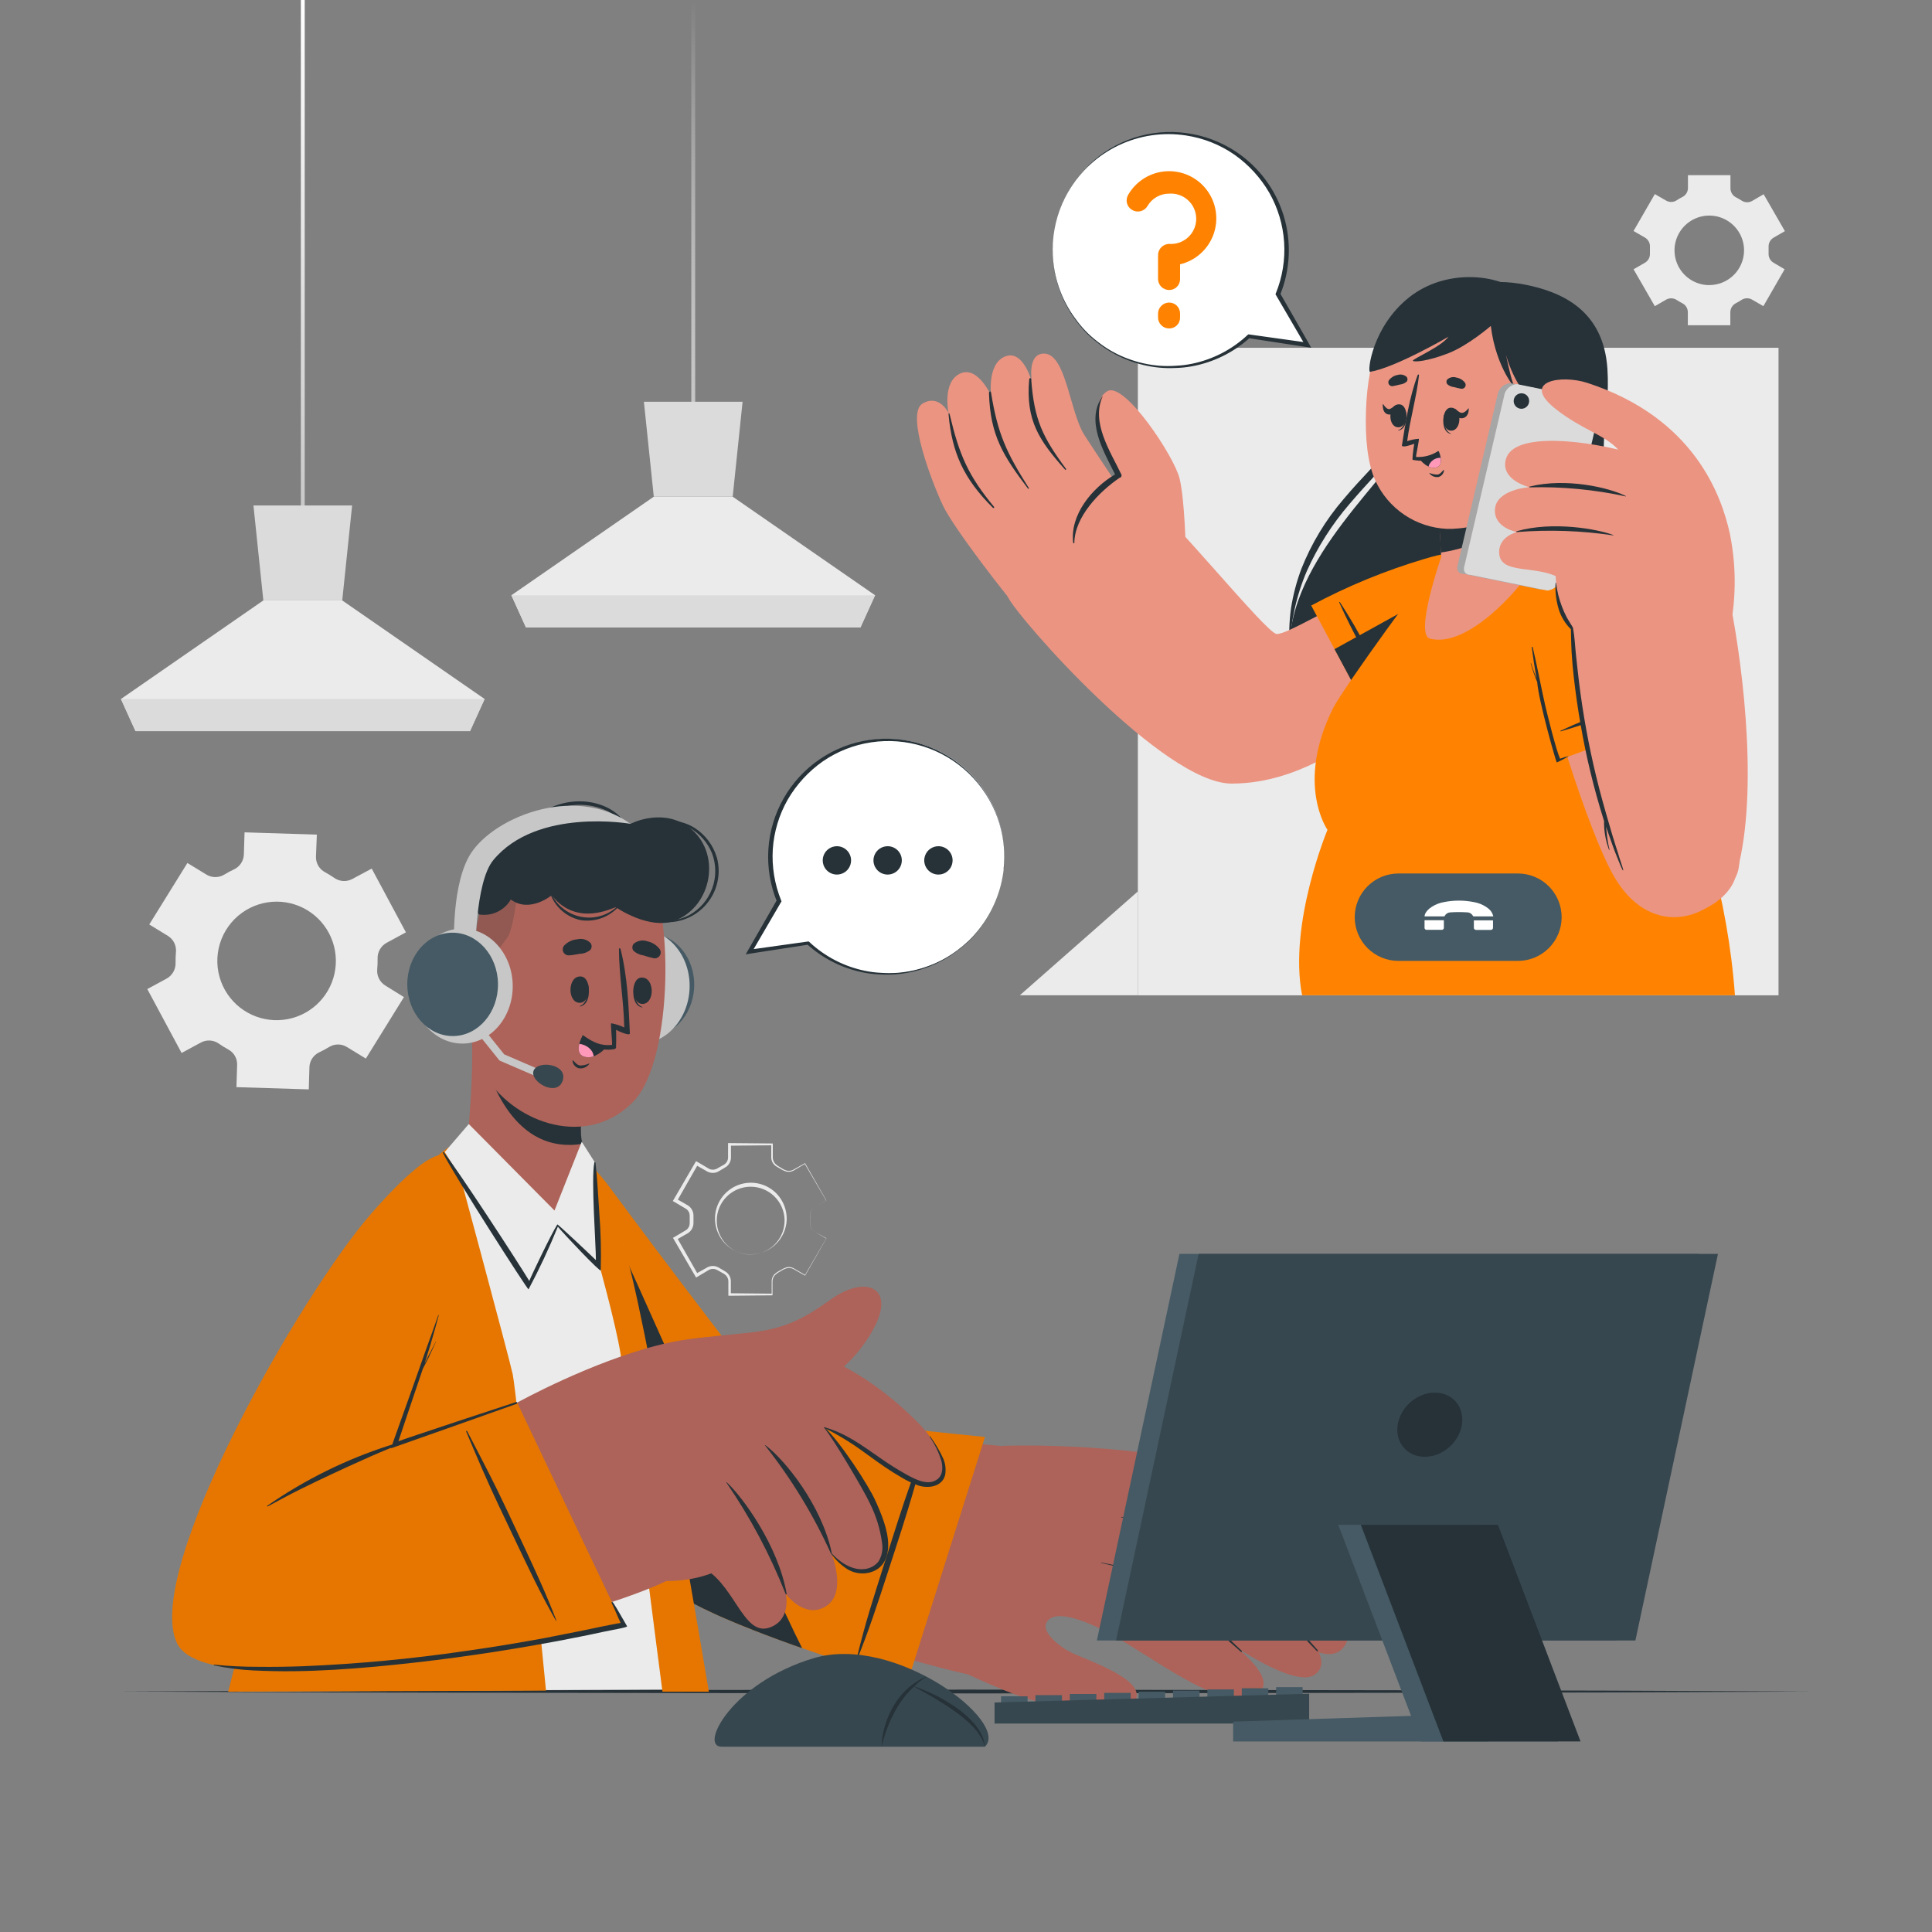 <svg width="569" height="569" viewBox="0 0 569 569" fill="none" xmlns="http://www.w3.org/2000/svg">
<rect x="0" y="0" width="569" height="569" fill="#808080" stroke="none"/>
<path d="M89.743 0H88.606V154.233H89.743V0Z" fill="url(#paint0_linear_269_436)"/>
<path d="M142.729 205.864L138.427 215.332H39.91L35.62 205.864L77.555 176.834H100.793L142.729 205.864Z" fill="#EBEBEB"/>
<path d="M103.706 148.862L100.793 176.834H77.555L74.642 148.862H103.706Z" fill="#DBDBDB"/>
<path d="M142.728 205.864L138.415 215.332H39.91L35.608 205.864H142.728Z" fill="#DBDBDB"/>
<path d="M204.738 0H203.6V123.689H204.738V0Z" fill="url(#paint1_linear_269_436)"/>
<path d="M257.723 175.309L253.421 184.788H154.905L150.614 175.309L192.55 146.279H215.788L257.723 175.309Z" fill="#EBEBEB"/>
<path d="M218.701 118.318L215.788 146.279H192.55L189.637 118.318H218.701Z" fill="#DBDBDB"/>
<path d="M257.723 175.32L253.41 184.788H154.905L150.604 175.32H257.723Z" fill="#DBDBDB"/>
<path d="M55.193 254.161L43.961 272.267L49.537 275.681C50.319 276.189 50.945 276.903 51.347 277.744C51.748 278.586 51.91 279.521 51.813 280.449C51.722 281.482 51.688 282.519 51.711 283.555C51.743 284.499 51.513 285.434 51.047 286.255C50.581 287.076 49.897 287.753 49.071 288.21L43.381 291.294L53.486 310.116L59.176 307.032C59.986 306.598 60.899 306.395 61.816 306.445C62.734 306.495 63.62 306.797 64.377 307.317C65.306 307.966 66.271 308.562 67.267 309.104C68.076 309.549 68.746 310.21 69.2 311.014C69.654 311.818 69.876 312.733 69.839 313.656L69.635 320.176L90.938 320.836L91.131 314.293C91.161 313.368 91.447 312.47 91.958 311.699C92.468 310.927 93.183 310.312 94.022 309.923C94.523 309.684 95.012 309.434 95.501 309.172C95.991 308.91 96.469 308.637 96.935 308.352C97.721 307.869 98.625 307.613 99.547 307.613C100.469 307.613 101.373 307.869 102.159 308.352L107.746 311.766L118.967 293.661L113.379 290.19C112.597 289.683 111.97 288.969 111.568 288.127C111.167 287.286 111.006 286.349 111.103 285.422C111.194 284.393 111.229 283.359 111.206 282.326C111.175 281.381 111.406 280.446 111.874 279.625C112.342 278.803 113.029 278.127 113.857 277.672L119.547 274.588L109.476 255.811L103.718 258.895C102.882 259.332 101.942 259.528 101.001 259.462C100.061 259.396 99.157 259.069 98.392 258.519C97.538 257.928 96.651 257.381 95.752 256.892C94.923 256.46 94.231 255.805 93.754 255C93.278 254.196 93.035 253.275 93.055 252.34L93.316 245.808L72.024 245.137L71.82 251.68C71.781 252.614 71.484 253.52 70.962 254.295C70.439 255.071 69.712 255.686 68.861 256.073C68.383 256.289 67.916 256.528 67.45 256.778C66.983 257.029 66.528 257.29 66.084 257.564C65.285 258.055 64.365 258.315 63.427 258.315C62.489 258.315 61.569 258.055 60.77 257.564L55.193 254.161ZM71.285 268.818C74.248 266.692 77.803 265.548 81.45 265.546C85.098 265.543 88.654 266.684 91.62 268.806C94.586 270.929 96.813 273.927 97.987 277.38C99.162 280.833 99.226 284.567 98.17 288.058C97.113 291.549 94.99 294.622 92.098 296.844C89.206 299.067 85.691 300.327 82.046 300.45C78.4 300.572 74.808 299.549 71.774 297.525C68.74 295.502 66.416 292.578 65.128 289.166C63.771 285.57 63.639 281.626 64.752 277.947C65.865 274.268 68.162 271.059 71.285 268.818Z" fill="#EBEBEB"/>
<path d="M522.343 77.384C521.866 77.105 521.476 76.698 521.216 76.21C520.957 75.721 520.839 75.17 520.875 74.619C520.875 74.311 520.875 74.004 520.875 73.697C520.875 73.39 520.875 73.071 520.875 72.764C520.839 72.212 520.957 71.661 521.216 71.173C521.476 70.684 521.866 70.278 522.343 69.998L525.677 68.075L519.418 57.207L516.038 59.176C515.558 59.452 515.01 59.587 514.457 59.567C513.904 59.547 513.367 59.372 512.909 59.062C512.385 58.732 511.85 58.413 511.293 58.129C510.8 57.882 510.386 57.503 510.094 57.036C509.803 56.568 509.647 56.029 509.643 55.477V51.597H497.125V55.432C497.111 55.978 496.948 56.51 496.653 56.969C496.358 57.429 495.942 57.798 495.452 58.038C494.894 58.322 494.314 58.641 493.836 58.971C493.377 59.281 492.841 59.456 492.287 59.476C491.734 59.496 491.186 59.361 490.706 59.085L487.372 57.162L481.102 68.03L484.447 69.964C484.934 70.243 485.331 70.654 485.593 71.149C485.855 71.645 485.971 72.205 485.927 72.764C485.927 73.071 485.927 73.378 485.927 73.686C485.927 73.993 485.927 74.3 485.927 74.607C485.963 75.162 485.844 75.716 485.583 76.207C485.322 76.697 484.928 77.105 484.447 77.384L481.102 79.307L487.372 90.175L490.695 88.252C491.175 87.977 491.722 87.841 492.274 87.859C492.827 87.877 493.364 88.049 493.824 88.354C494.348 88.7 494.892 89.015 495.452 89.299C495.943 89.547 496.356 89.925 496.645 90.393C496.934 90.861 497.089 91.4 497.09 91.95V95.785H509.608V91.939C509.613 91.388 509.769 90.849 510.06 90.381C510.351 89.913 510.766 89.535 511.259 89.287C511.817 89.001 512.36 88.686 512.886 88.343C513.345 88.037 513.879 87.865 514.43 87.847C514.981 87.829 515.526 87.965 516.004 88.24L519.338 90.164L525.597 79.296L522.343 77.384ZM503.406 83.973C501.381 83.973 499.4 83.372 497.716 82.247C496.032 81.121 494.719 79.522 493.944 77.65C493.169 75.779 492.966 73.72 493.361 71.733C493.756 69.746 494.732 67.921 496.164 66.489C497.597 65.056 499.421 64.081 501.408 63.686C503.395 63.291 505.454 63.493 507.326 64.269C509.197 65.044 510.797 66.357 511.922 68.041C513.048 69.725 513.648 71.705 513.648 73.731C513.647 75.078 513.38 76.411 512.862 77.655C512.345 78.898 511.587 80.028 510.632 80.978C509.678 81.928 508.545 82.681 507.3 83.193C506.054 83.705 504.719 83.966 503.372 83.962L503.406 83.973Z" fill="#EBEBEB"/>
<path d="M240.027 362.863C239.581 362.602 239.211 362.23 238.952 361.783C238.692 361.336 238.553 360.83 238.547 360.314C238.547 359.801 238.547 359.301 238.547 358.789C238.492 358.275 238.523 357.756 238.638 357.252C238.764 356.749 239.024 356.289 239.39 355.921C239.776 355.582 240.204 355.296 240.664 355.067L243.316 353.52V353.577L236.988 342.743H237.136L233.654 344.791C233.013 345.111 232.281 345.199 231.583 345.042C230.925 344.837 230.3 344.538 229.728 344.154L228.863 343.665C228.544 343.498 228.256 343.279 228.01 343.016C227.505 342.491 227.199 341.807 227.145 341.081V337.041L227.406 337.303L214.888 337.417L215.275 337.041V341.093C215.239 341.674 215.055 342.236 214.74 342.726C214.426 343.216 213.991 343.618 213.477 343.892L212.624 344.404L211.77 344.905C211.44 345.112 211.079 345.266 210.701 345.36C209.934 345.529 209.133 345.437 208.425 345.098L204.897 343.084L205.58 342.902L199.355 353.793L199.15 353.03L202.678 355.056C203.174 355.397 203.577 355.857 203.849 356.393C204.122 356.93 204.255 357.527 204.237 358.129V359.13V360.12C204.243 360.505 204.189 360.889 204.077 361.258C203.841 362.026 203.346 362.69 202.678 363.136L199.15 365.161L199.343 364.444L205.557 375.335L204.92 375.164L208.459 373.173C209.169 372.84 209.971 372.756 210.735 372.934C211.1 373.03 211.449 373.179 211.77 373.378L212.635 373.89L213.489 374.391C213.82 374.573 214.12 374.807 214.376 375.085C214.889 375.645 215.194 376.364 215.241 377.122V381.184L214.934 380.877L227.452 381.002L227.27 381.184V377.145C227.324 376.436 227.621 375.769 228.112 375.255C228.628 374.802 229.202 374.42 229.819 374.117C230.388 373.744 231.004 373.45 231.651 373.241C232.33 373.079 233.044 373.164 233.665 373.48L237.159 375.506H237.079L243.384 364.661L240.027 362.863ZM240.027 362.863L243.361 364.775L237.136 375.654V375.711L233.631 373.719C233.037 373.431 232.361 373.359 231.719 373.514C231.062 373.712 230.44 374.012 229.876 374.402C229.282 374.703 228.735 375.086 228.249 375.54C227.807 376.017 227.546 376.632 227.509 377.281V381.31V381.492H227.327L214.809 381.617H214.513V381.23V377.213C214.466 376.62 214.217 376.062 213.807 375.631C213.6 375.418 213.362 375.238 213.102 375.096L212.214 374.595L211.326 374.095C211.077 373.944 210.804 373.836 210.519 373.776C209.947 373.648 209.348 373.721 208.823 373.981L205.409 376.018L205.011 376.257L204.772 375.847L198.456 365.013L198.194 364.558L198.649 364.297L202.063 362.282C202.517 361.97 202.85 361.513 203.008 360.985C203.085 360.719 203.124 360.443 203.122 360.166V359.141V358.117C203.124 357.84 203.085 357.564 203.008 357.298C202.849 356.774 202.51 356.323 202.052 356.023L198.638 353.998L198.148 353.725L198.433 353.247L204.737 342.413L204.999 341.969L205.432 342.219L208.846 344.234C209.354 344.484 209.932 344.552 210.484 344.427C210.763 344.369 211.029 344.261 211.27 344.108L212.157 343.608L213.056 343.107C213.309 342.973 213.539 342.8 213.739 342.595C214.142 342.175 214.384 341.627 214.422 341.047V337.053V336.655H214.797L227.315 336.768H227.6V337.03V341.047C227.642 341.674 227.894 342.267 228.317 342.731C228.795 343.185 229.335 343.568 229.921 343.869C230.457 344.252 231.048 344.551 231.674 344.757C232.296 344.905 232.95 344.836 233.529 344.564L237.045 342.595L237.136 342.538V342.629L243.361 353.52L240.698 355.045C240.241 355.266 239.816 355.55 239.435 355.887C239.071 356.242 238.811 356.691 238.684 357.184C238.564 357.683 238.53 358.199 238.582 358.709C238.582 359.221 238.582 359.733 238.582 360.234C238.57 360.76 238.697 361.281 238.951 361.742C239.205 362.204 239.576 362.59 240.027 362.863Z" fill="#EBEBEB"/>
<path d="M221.091 369.452C219.348 369.444 217.634 369.006 216.102 368.175C214.569 367.344 213.266 366.147 212.309 364.69C211.352 363.234 210.77 361.563 210.616 359.827C210.461 358.09 210.739 356.343 211.424 354.74C212.109 353.137 213.181 351.729 214.542 350.641C215.904 349.553 217.514 348.819 219.228 348.504C220.943 348.189 222.709 348.304 224.368 348.838C226.027 349.371 227.529 350.307 228.739 351.562C230.695 353.607 231.759 356.346 231.697 359.176C231.606 361.918 230.454 364.518 228.484 366.428C226.515 368.339 223.881 369.41 221.137 369.418L221.091 369.452ZM221.091 369.452C222.424 369.451 223.742 369.183 224.97 368.665C226.198 368.146 227.309 367.388 228.239 366.433C229.169 365.479 229.899 364.348 230.385 363.108C230.871 361.867 231.105 360.542 231.071 359.21C230.995 356.61 229.908 354.143 228.043 352.331C226.178 350.519 223.68 349.504 221.08 349.503C218.43 349.503 215.888 350.555 214.015 352.429C212.141 354.303 211.088 356.844 211.088 359.494C211.088 362.144 212.141 364.686 214.015 366.559C215.888 368.433 218.43 369.486 221.08 369.486L221.091 369.452Z" fill="#EBEBEB"/>
<path d="M35.005 498.171L97.379 497.898L159.752 497.795L284.5 497.613L409.248 497.795L471.621 497.898L533.995 498.171L471.621 498.455L409.248 498.558L284.5 498.74L159.752 498.558L97.379 498.455L35.005 498.171Z" fill="#263238"/>
<path d="M523.799 102.431H335.118V293.137H523.799V102.431Z" fill="#EBEBEB"/>
<path d="M421.867 90.926C428.161 83.541 438.937 81.765 449.362 83.871C459.786 85.976 472.269 91.234 473.407 108.668C474.341 122.824 469.993 136.628 469.993 152.424C469.993 168.219 487.871 206.695 459.262 225.472C433.555 242.337 381.468 226.849 379.864 192.129C378.601 164.612 411.239 139.166 414.675 128.275C418.112 117.385 414.971 99.006 421.867 90.926Z" fill="#263238"/>
<path d="M417.168 106.46C416.975 114.335 415.837 122.301 412.616 129.732C411.781 131.614 410.689 133.372 409.373 134.955C408.11 136.549 406.767 138.051 405.424 139.507C402.716 142.455 400.041 145.379 397.458 148.418C392.327 154.371 388.088 161.037 384.872 168.208C381.788 175.412 380.093 183.134 379.876 190.968C379.555 187.014 379.674 183.037 380.229 179.11C380.844 175.162 381.862 171.288 383.267 167.548C386.231 160.054 390.432 153.111 395.694 147.007C398.277 143.923 401.02 140.975 403.751 138.062C406.482 135.149 409.248 132.372 410.943 128.958C412.682 125.468 414.008 121.786 414.892 117.988C415.891 114.196 416.651 110.346 417.168 106.46Z" fill="#263238"/>
<path d="M472.691 120.56C472.498 128.594 471.986 136.617 472.202 144.594C472.295 148.567 472.63 152.531 473.203 156.464C473.795 160.333 474.956 164.202 475.923 168.117C476.89 172.031 477.755 176.003 478.392 180.009C479.008 184.033 479.267 188.104 479.166 192.174C478.981 196.264 478.215 200.306 476.89 204.18C475.363 207.987 473.083 211.448 470.188 214.354C472.725 211.235 474.655 207.668 475.877 203.839C476.938 200.03 477.467 196.093 477.448 192.14C477.125 184.182 475.88 176.288 473.738 168.617C472.828 164.714 471.667 160.845 471.109 156.737C470.587 152.712 470.381 148.652 470.495 144.594C470.735 136.545 471.469 128.519 472.691 120.56Z" fill="#263238"/>
<path d="M431.302 188.123C405.128 216.937 383.768 230.775 362.715 230.775C342.697 230.775 299.931 182.171 296.79 175.764C294.082 170.233 329.189 139.974 334.583 143.741C343.687 150.045 372.888 186.541 375.984 186.712C379.079 186.882 390.482 179.349 417.942 166.489C434.625 158.694 449.51 168.151 431.302 188.123Z" fill="#EB9481"/>
<path d="M300.864 180.555C297.018 176.39 280.87 155.599 277.672 148.816C274.474 142.034 266.724 121.846 271.675 118.875C276.625 115.905 279.356 121.629 279.356 121.629C279.356 121.629 277.433 112.594 282.69 110.056C287.948 107.518 291.908 116.565 291.908 116.565C291.908 116.565 290.611 107.143 296.028 104.981C301.445 102.818 303.926 112.605 303.926 112.605C303.926 112.605 302.332 104.036 307.544 104.138C313.815 104.264 314.964 120.389 319.05 127.615C319.971 129.254 340.205 159.479 340.205 159.479L300.864 180.555Z" fill="#EB9481"/>
<path d="M303.709 111.774C304.585 123.621 307.021 128.662 313.951 138.074C314.088 138.256 313.849 138.495 313.689 138.324C306.03 129.721 302.07 123.849 303.106 111.786C303.185 111.194 303.663 111.205 303.709 111.774Z" fill="#263238"/>
<path d="M291.874 115.632C293.854 127.866 296.426 133.351 303.015 143.741C303.106 143.889 302.867 144.059 302.765 143.923C295.47 134.261 291.647 128.31 291.271 115.826C291.248 115.257 291.783 115.063 291.874 115.632Z" fill="#263238"/>
<path d="M279.721 122.153C282.497 133.863 285.081 139.997 292.751 149.26C292.933 149.488 292.625 149.772 292.432 149.567C283.692 140.873 280.415 133.237 279.379 122.255C279.311 121.527 279.55 121.413 279.721 122.153Z" fill="#263238"/>
<path d="M349.229 162.37C349.229 162.37 348.967 147.473 347.408 140.953C345.849 134.432 331.158 112.286 326.139 115.2C319.732 118.955 325.718 133.408 329.553 140.122C329.553 140.122 314.759 148.816 316.773 160.128C318.788 171.44 349.229 162.37 349.229 162.37Z" fill="#EB9481"/>
<path d="M324.717 116.804C321.303 124.452 326.993 132.93 330.236 139.701C330.289 139.798 330.317 139.907 330.318 140.017C330.32 140.128 330.296 140.237 330.247 140.336C330.198 140.435 330.126 140.521 330.037 140.587C329.948 140.652 329.845 140.696 329.736 140.714C323.75 144.776 316.501 152.23 316.41 159.855C316.41 159.9 316.392 159.944 316.36 159.976C316.328 160.008 316.284 160.026 316.239 160.026C316.194 160.026 316.15 160.008 316.118 159.976C316.086 159.944 316.068 159.9 316.068 159.855C315.055 151.661 321.576 143.741 328.404 139.724C324.99 132.816 319.676 124.076 324.649 116.736L324.717 116.804Z" fill="#263238"/>
<path d="M386.169 178.336L407.199 217.574C407.199 217.574 435.717 189.887 440.269 178.336C444.821 166.785 439.917 158.398 419.626 164.578C408.035 168.013 396.824 172.623 386.169 178.336Z" fill="#FF8300"/>
<path d="M412.058 209.392C411.023 207.264 410.112 205.068 409.031 202.951C407.95 200.834 406.869 198.74 405.742 196.669C403.466 192.481 401.19 188.282 398.823 184.151C397.48 181.875 396.069 179.531 394.601 177.323C394.544 177.221 394.351 177.323 394.408 177.403C398.266 186.04 402.943 194.314 407.609 202.53C408.963 204.908 410.499 207.173 411.91 209.517C411.956 209.574 412.115 209.472 412.058 209.392Z" fill="#263238"/>
<path d="M440.27 178.336C435.718 189.887 407.199 217.574 407.199 217.574L393.031 191.184L439.769 165.34C442.455 168.14 442.42 172.885 440.27 178.336Z" fill="#263238"/>
<path d="M390.96 244.397C390.96 244.397 379.398 272.073 383.483 293.126H510.962C506.82 235.896 478.29 186.712 461.436 170.791C447.849 157.954 433.544 159.104 423.587 165.67C421.242 167.229 395.376 202.974 392.576 208.63C381.469 230.946 390.96 244.397 390.96 244.397Z" fill="#FF8300"/>
<path d="M424.473 163.986C424.473 163.986 416.507 186.894 421.128 188.089C432.622 191.047 448.041 172.282 448.963 170.37C449.191 169.881 450.215 157.055 450.978 147.075C451.467 140.657 451.842 135.411 451.842 135.411L423.483 145.141L424.394 162.723L424.473 163.986Z" fill="#EB9481"/>
<path d="M423.438 145.141L424.349 162.723C430.119 161.915 442.807 158.785 450.933 147.075C451.422 140.657 451.797 135.411 451.797 135.411L448.247 136.549L423.438 145.141Z" fill="#263238"/>
<path d="M402.317 120.526C401.976 129.459 402.863 136.685 405.037 141.488C406.899 145.589 409.862 149.095 413.597 151.614C417.332 154.133 421.691 155.568 426.192 155.758C429.606 155.883 439.439 154.984 446.551 149.567C452.082 145.357 455.416 137.766 457.305 124.418C461.63 93.896 447.666 83.632 433.908 82.403C420.15 81.174 403.455 89.731 402.317 120.526Z" fill="#EB9481"/>
<path d="M410.204 113.72C410.921 113.618 411.581 113.413 412.275 113.254C413.03 113.186 413.743 112.879 414.312 112.378C414.454 112.183 414.531 111.947 414.531 111.706C414.531 111.465 414.454 111.23 414.312 111.035C413.958 110.705 413.522 110.476 413.051 110.37C412.579 110.264 412.087 110.285 411.626 110.432C410.645 110.588 409.757 111.103 409.134 111.877C408.987 112.056 408.898 112.276 408.88 112.507C408.861 112.738 408.913 112.969 409.03 113.169C409.146 113.37 409.321 113.53 409.531 113.628C409.74 113.727 409.975 113.759 410.204 113.72Z" fill="#263238"/>
<path d="M430.312 114.483C429.614 114.36 428.922 114.2 428.241 114.005C427.486 113.942 426.773 113.63 426.215 113.117C426.073 112.922 425.996 112.687 425.996 112.446C425.996 112.204 426.073 111.969 426.215 111.774C426.572 111.446 427.011 111.219 427.485 111.117C427.959 111.015 428.452 111.041 428.912 111.194C429.901 111.352 430.795 111.876 431.416 112.662C431.559 112.844 431.642 113.065 431.656 113.296C431.67 113.527 431.613 113.756 431.493 113.954C431.374 114.152 431.196 114.308 430.985 114.403C430.774 114.497 430.539 114.525 430.312 114.483Z" fill="#263238"/>
<path d="M425.281 122.176C425.281 122.096 425.441 122.278 425.441 122.369C425.27 124.452 425.441 126.921 427.296 127.672C427.296 127.672 427.296 127.797 427.296 127.786C424.974 127.354 424.792 124.122 425.281 122.176Z" fill="#263238"/>
<path d="M427.262 120.07C430.676 119.979 430.585 126.75 427.444 126.841C424.303 126.933 424.474 120.15 427.262 120.07Z" fill="#263238"/>
<path d="M428.593 120.446C429.173 120.833 429.731 121.516 430.459 121.584C431.188 121.652 431.916 120.969 432.462 120.287C432.519 120.218 432.576 120.287 432.576 120.366C432.576 121.664 432.075 122.995 430.676 123.177C429.276 123.359 428.513 122.176 428.195 120.901C428.138 120.628 428.354 120.287 428.593 120.446Z" fill="#263238"/>
<path d="M414.073 121.288C414.073 121.208 413.913 121.39 413.913 121.47C413.913 123.575 413.697 126.022 411.797 126.682C411.74 126.682 411.74 126.807 411.797 126.796C414.129 126.477 414.471 123.268 414.073 121.288Z" fill="#263238"/>
<path d="M412.206 119.092C408.792 118.83 408.553 125.601 411.683 125.84C414.812 126.079 415.029 119.319 412.206 119.092Z" fill="#263238"/>
<path d="M410.817 119.49C410.271 119.831 409.679 120.457 409.076 120.48C408.473 120.503 407.813 119.74 407.369 119.023C407.369 118.944 407.267 119.023 407.256 119.092C407.176 120.389 407.54 121.743 408.78 122.05C410.021 122.358 410.783 121.243 411.136 119.968C411.159 119.718 410.988 119.353 410.817 119.49Z" fill="#263238"/>
<path d="M425.077 138.472C424.588 138.984 424.11 139.678 423.359 139.769C422.578 139.775 421.804 139.624 421.083 139.325C421.069 139.313 421.051 139.307 421.033 139.308C421.015 139.309 420.998 139.317 420.986 139.331C420.974 139.345 420.968 139.362 420.969 139.381C420.97 139.399 420.978 139.416 420.992 139.428C421.308 139.829 421.726 140.139 422.202 140.323C422.679 140.507 423.196 140.56 423.7 140.475C424.121 140.343 424.494 140.093 424.775 139.753C425.055 139.414 425.232 139 425.282 138.563C425.288 138.537 425.286 138.509 425.274 138.485C425.262 138.461 425.242 138.442 425.218 138.431C425.193 138.421 425.166 138.419 425.14 138.426C425.114 138.433 425.092 138.45 425.077 138.472Z" fill="#263238"/>
<path d="M416.508 130.699C416.508 130.699 416.007 133.829 415.984 135.308C415.984 135.445 416.337 135.513 416.838 135.559C416.838 135.559 416.838 135.559 416.894 135.559C418.151 135.807 419.451 135.707 420.654 135.27C421.858 134.833 422.919 134.075 423.722 133.078C423.825 132.941 423.643 132.782 423.506 132.873C421.594 134.118 419.332 134.717 417.054 134.58C416.963 134.159 418.089 129.254 417.85 129.231C416.686 129.304 415.537 129.537 414.436 129.925C415.29 123.382 417.179 117.032 417.919 110.511C417.919 110.284 417.611 110.204 417.543 110.409C415.085 116.918 413.947 124.429 412.889 131.155C412.798 132.008 415.87 130.95 416.508 130.699Z" fill="#263238"/>
<path d="M417.782 134.785C418.511 135.9 419.514 136.809 420.696 137.425C421.347 137.735 422.078 137.839 422.789 137.721C424.348 137.436 424.496 136.037 424.314 134.819C424.203 134.171 424.02 133.537 423.768 132.93C422.022 134.171 419.924 134.821 417.782 134.785Z" fill="#263238"/>
<path d="M420.695 137.425C421.347 137.735 422.077 137.839 422.789 137.721C424.348 137.436 424.496 136.037 424.314 134.819C423.506 134.783 422.709 135.02 422.052 135.493C421.395 135.966 420.917 136.647 420.695 137.425Z" fill="#FF98B9"/>
<path d="M456.747 121.675C453.39 121.777 443.865 113.402 442.135 97.31C442.135 97.31 444.696 111.649 445.971 113.663C447.245 115.678 440.645 108.941 439.063 95.99C439.063 95.99 432.349 101.84 426.363 104.116C420.377 106.392 416.633 106.688 416.121 106.278C415.609 105.868 424.405 102.204 426.59 99.177C426.59 99.177 410.966 108.281 403.5 109.51C402.635 109.646 404.092 96.207 415.028 87.558C425.964 78.909 440.997 81.071 446.392 85.395C446.392 85.395 452.286 85.703 459.388 93.726C466.489 101.749 460.355 121.561 456.747 121.675Z" fill="#263238"/>
<path d="M452.321 126.591C452.321 126.591 458.568 116.656 463.041 118.841C467.513 121.026 463.155 135.194 458.136 137.345C457.511 137.668 456.828 137.861 456.127 137.912C455.426 137.963 454.721 137.872 454.056 137.643C453.392 137.414 452.78 137.053 452.259 136.581C451.738 136.11 451.317 135.537 451.023 134.899L452.321 126.591Z" fill="#EB9481"/>
<path d="M461.687 122.904C461.778 122.904 461.789 123.006 461.687 123.041C458.17 124.668 456.452 128.093 455.291 131.61C456.304 130.221 457.715 129.425 459.559 130.608C459.65 130.665 459.559 130.824 459.468 130.802C458.834 130.647 458.168 130.688 457.559 130.92C456.949 131.151 456.424 131.563 456.054 132.099C455.44 133.019 454.921 133.999 454.506 135.024C454.358 135.354 453.766 135.217 453.88 134.842C453.875 134.811 453.875 134.781 453.88 134.751C453.561 130.153 456.805 123.575 461.687 122.904Z" fill="#263238"/>
<path d="M471.303 177.039C483.912 191.594 519.258 244.283 511.065 258.519C503.201 272.175 485.369 276.022 475.104 257.677C467.718 244.556 455.303 205.409 452.219 186.632C449.715 171.428 459.65 163.576 471.303 177.039Z" fill="#EB9481"/>
<path d="M459.524 223.685L501.312 208.334C501.312 208.334 477.858 176.231 467.058 170.12C456.258 164.009 447.268 167.696 450.568 188.646C452.345 200.602 455.346 212.344 459.524 223.685Z" fill="#FF8300"/>
<path d="M493.892 202.371C491.616 203.11 489.34 203.702 487.064 204.476C484.788 205.25 482.603 206.035 480.395 206.866C475.923 208.527 471.462 210.189 467.035 211.975C464.554 212.977 462.073 214.058 459.649 215.196C459.536 215.196 459.581 215.435 459.649 215.401C468.753 212.783 477.584 209.301 486.37 205.83C488.919 204.817 491.365 203.554 493.88 202.541C494.051 202.496 493.971 202.336 493.892 202.371Z" fill="#263238"/>
<path d="M461.88 222.707C461.052 222.889 460.241 223.141 459.456 223.458C458.318 220.988 455.621 210.132 454.995 207.344C453.743 201.79 452.719 196.18 451.41 190.626C451.41 190.467 451.103 190.513 451.125 190.626C451.512 193.71 451.99 196.783 452.525 199.833C451.956 198.376 451.387 196.908 450.943 195.417C450.948 195.407 450.95 195.396 450.949 195.384C450.948 195.373 450.944 195.362 450.938 195.353C450.932 195.343 450.923 195.335 450.913 195.33C450.903 195.325 450.892 195.322 450.881 195.322C450.869 195.322 450.858 195.325 450.848 195.33C450.838 195.335 450.83 195.343 450.824 195.353C450.817 195.362 450.814 195.373 450.813 195.384C450.812 195.396 450.814 195.407 450.818 195.417C451.335 197.269 451.97 199.086 452.719 200.857C453.162 206.547 458.34 224.63 458.488 224.562C459.659 224.031 460.799 223.434 461.902 222.775C462.028 222.809 462.027 222.695 461.88 222.707Z" fill="#263238"/>
<path d="M441.214 115.587L429.321 166.353C428.809 167.844 429.572 169.039 431.028 169.016L453.732 173.636C454.527 173.563 455.285 173.266 455.918 172.778C456.551 172.29 457.032 171.633 457.305 170.882L469.197 120.116C469.709 118.625 468.947 117.43 467.49 117.464L444.787 112.833C443.991 112.905 443.233 113.203 442.6 113.691C441.968 114.178 441.487 114.836 441.214 115.587Z" fill="#A6A6A6"/>
<path d="M443.16 115.871L431.302 166.637C430.79 168.128 431.552 169.323 433.009 169.3L455.712 173.921C456.506 173.849 457.264 173.553 457.896 173.067C458.529 172.582 459.011 171.927 459.285 171.178L471.132 120.412C471.644 118.91 470.882 117.726 469.425 117.749L446.733 113.117C445.939 113.194 445.182 113.493 444.55 113.98C443.918 114.467 443.436 115.123 443.16 115.871Z" fill="#DBDBDB"/>
<path d="M450.352 118.056C450.363 118.511 450.238 118.96 449.991 119.343C449.745 119.726 449.39 120.026 448.971 120.205C448.552 120.384 448.089 120.433 447.642 120.346C447.195 120.259 446.784 120.04 446.463 119.717C446.142 119.394 445.925 118.983 445.84 118.535C445.756 118.088 445.807 117.625 445.988 117.207C446.169 116.789 446.472 116.435 446.856 116.191C447.24 115.947 447.689 115.824 448.144 115.837C448.731 115.84 449.292 116.075 449.706 116.491C450.12 116.907 450.352 117.47 450.352 118.056Z" fill="#263238"/>
<path d="M481.169 262.275C488.555 275.931 508.106 268.147 511.064 258.519C518.006 235.93 513.705 198.376 509.562 177.403C508.231 170.654 462.392 177.403 462.665 184.697C462.984 193.517 466.694 235.418 481.169 262.275Z" fill="#EB9481"/>
<path d="M509.05 187.429C511.359 177.477 511.499 167.145 509.459 157.135C507.047 146.222 499.16 123.075 467.456 112.753C459.934 110.295 447.473 112.127 458.352 120.594C466.045 126.614 472.736 128.105 476.56 132.429C476.56 132.429 460.992 136.64 458.83 144.264C456.937 150.938 455.518 157.738 454.585 164.612C455.804 165.069 457.051 165.449 458.318 165.75C457.649 172.388 459.193 179.062 462.71 184.732L509.05 187.429Z" fill="#EB9481"/>
<path d="M505.488 147.087C500.776 143.673 490.694 136.412 480.349 133.431C468.878 130.017 445.902 126.716 443.512 135.194C441.76 141.419 450.42 143.479 450.42 143.479C450.42 143.479 440.633 144.094 440.28 150.057C439.962 155.496 446.756 156.691 446.756 156.691C446.756 156.691 440.884 158.08 441.578 163.383C442.42 169.744 454.608 165.784 461.038 171.497C462.483 172.748 505.488 147.087 505.488 147.087Z" fill="#EB9481"/>
<path d="M478.825 146.096C473.863 143.547 461.095 140.668 450.602 143.274C450.363 143.274 450.284 143.536 450.511 143.536C460.014 143.28 469.513 144.174 478.802 146.199C478.859 146.222 478.882 146.119 478.825 146.096Z" fill="#263238"/>
<path d="M475.115 157.567C470.563 155.815 457.305 153.425 446.767 156.429C446.528 156.498 446.46 156.714 446.687 156.703C456.177 155.945 465.722 156.273 475.137 157.681C475.152 157.678 475.166 157.669 475.174 157.657C475.183 157.644 475.186 157.628 475.183 157.613C475.18 157.598 475.171 157.585 475.158 157.576C475.145 157.568 475.13 157.564 475.115 157.567Z" fill="#263238"/>
<path d="M476.981 252.761C476.64 251.623 476.31 250.485 475.946 249.45C475.195 247.174 474.546 244.898 473.886 242.622C472.543 238.07 471.257 233.449 470.13 228.806C467.882 219.552 466.176 210.174 465.021 200.72C464.702 198.103 464.429 195.486 464.144 192.868C463.86 190.251 463.769 187.531 463.268 184.902C463.268 184.766 461.937 182.763 461.413 181.773C460.87 180.743 460.395 179.678 459.991 178.586C459.14 176.358 458.563 174.035 458.272 171.667C458.267 171.653 458.256 171.64 458.243 171.631C458.23 171.622 458.214 171.617 458.198 171.617C458.183 171.617 458.167 171.622 458.154 171.631C458.141 171.64 458.13 171.653 458.124 171.667C457.977 174.361 458.316 177.06 459.126 179.633C459.827 181.786 461.037 183.738 462.654 185.323C462.654 185.665 462.733 189.875 462.87 192.231C463.006 194.587 463.223 196.942 463.484 199.287C464.019 203.998 464.679 208.698 465.51 213.375C467.134 222.836 469.392 232.178 472.27 241.336C472.27 241.484 472.372 241.632 472.418 241.779C472.418 242.121 472.418 242.462 472.418 242.804C472.435 243.645 472.503 244.485 472.623 245.319C472.856 246.977 473.264 248.606 473.84 250.178C473.835 250.192 473.833 250.206 473.835 250.221C473.837 250.236 473.842 250.25 473.851 250.262C473.859 250.274 473.87 250.283 473.883 250.29C473.896 250.297 473.911 250.301 473.926 250.301C473.94 250.301 473.955 250.297 473.968 250.29C473.981 250.283 473.992 250.274 474 250.262C474.009 250.25 474.014 250.236 474.016 250.221C474.018 250.206 474.016 250.192 474.011 250.178C473.607 248.533 473.333 246.859 473.192 245.171L472.987 243.441C473.613 245.285 474.273 247.128 474.921 248.96C475.377 250.235 475.843 251.475 476.367 252.716C476.89 253.956 477.3 255.162 477.914 256.312C477.914 256.403 478.096 256.312 478.074 256.243C477.789 255.026 477.334 253.911 476.981 252.761Z" fill="#263238"/>
<path d="M335.118 293.126V262.537L300.353 293.126H335.118Z" fill="#EBEBEB"/>
<path d="M156.441 357.981C166.455 401.555 187.167 453.789 196.009 462.267C207.196 472.987 281.2 492.652 284.887 493.05C293.991 493.972 312.347 428.184 302.606 426.761C287.812 424.622 233.916 421.697 230.696 418.386C227.475 415.074 204.601 386.237 181.227 353.838C165.09 331.454 150.216 330.942 156.441 357.981Z" fill="#AD6359"/>
<path d="M277.558 489.499C278.639 490.046 294.104 497.83 303.664 500.595C310.799 502.666 331.488 508.071 334.549 500.436C336.643 495.246 324.842 490.637 316.58 487.189C312.221 485.368 306.85 480.816 308.136 478.017C310.412 473.124 321.598 478.017 328.973 482.319C343.232 490.603 362.225 505.522 370.931 498.251C374.22 495.519 370.396 490.535 364.808 485.653C373.912 491.343 383.562 496.009 387.329 493.118C389.503 491.468 389.605 489.203 388.399 486.632C391.198 487.542 393.668 487.36 395.398 485.494C398.345 482.398 396.911 477.846 393.679 473.169C394.234 473.112 394.767 472.923 395.234 472.618C395.701 472.313 396.089 471.901 396.365 471.417C402.613 461.891 371.329 434.545 360.529 431.985C328.722 424.417 295.197 425.828 295.197 425.828C282.702 435.854 277.524 489.477 277.558 489.499Z" fill="#AD6359"/>
<path d="M324.33 460.219C331.904 461.401 339.139 464.183 345.554 468.378C353.622 473.704 358.971 479.94 365.731 486.21C365.758 486.246 365.771 486.29 365.77 486.334C365.768 486.379 365.751 486.421 365.721 486.455C365.692 486.488 365.652 486.51 365.608 486.518C365.564 486.525 365.519 486.517 365.48 486.495C362.26 483.513 348.9 472.293 345.452 469.744C339.214 465.05 331.992 461.836 324.33 460.344C324.228 460.332 324.251 460.196 324.33 460.219Z" fill="#263238"/>
<path d="M330.259 446.711C338.623 448.987 347.192 451.263 354.954 455.268C363.443 459.593 370.089 466.648 376.576 473.476C380.505 477.55 384.341 481.723 388.081 485.994C388.229 486.176 387.99 486.461 387.83 486.279C381.2 479.269 374.372 472.441 367.346 465.795C360.844 459.623 353.187 454.797 344.814 451.593C340.034 449.76 335.118 448.315 330.202 446.859C330.134 446.836 330.168 446.688 330.259 446.711Z" fill="#263238"/>
<path d="M339.192 434.909C347.317 436.582 354.407 438.005 361.599 442.352C371.124 448.122 380.319 457.829 383.54 461.277C387.102 465.078 390.538 468.993 393.907 472.964C394.043 473.123 393.77 473.374 393.622 473.215C385.903 464.506 377.627 456.307 368.848 448.668C364.718 444.969 360.043 441.929 354.987 439.655C349.862 437.643 344.574 436.074 339.18 434.966C339.18 434.966 339.124 434.898 339.192 434.909Z" fill="#263238"/>
<path d="M290.076 423.211L267.316 495.314C267.316 495.314 205.693 477.721 194.484 465.579C183.275 453.436 162.438 390.732 156.327 360.336C150.216 329.94 165.579 330.748 179.701 349.855C193.824 368.962 228.988 415.461 230.911 416.474C232.834 417.487 290.076 423.211 290.076 423.211Z" fill="#FF8300"/>
<path opacity="0.1" d="M290.076 423.211L267.316 495.314C267.316 495.314 205.693 477.721 194.484 465.579C183.275 453.436 162.438 390.732 156.327 360.336C150.216 329.94 165.579 330.748 179.701 349.855C193.824 368.962 228.988 415.461 230.911 416.474C232.834 417.487 290.076 423.211 290.076 423.211Z" fill="black"/>
<path d="M261.398 463.28C264.164 454.779 266.986 446.301 269.421 437.698C270.81 432.815 272.221 427.922 273.563 423.029C273.62 422.835 273.313 422.733 273.245 422.915C270.138 431.336 267.043 439.791 264.323 448.349C261.603 456.907 258.838 465.419 256.243 473.92C254.775 478.791 253.444 483.684 252.271 488.634C252.271 488.725 252.408 488.782 252.442 488.691C255.833 480.373 258.622 471.838 261.398 463.28Z" fill="#263238"/>
<path d="M236.238 485.403L233.507 484.447C228.374 482.614 223.139 480.646 218.212 478.631C217.575 478.381 216.949 478.119 216.334 477.858C215.344 477.448 214.354 477.027 213.398 476.606L211.964 475.98L211.452 475.752L209.973 475.069C208.015 474.17 206.161 473.271 204.431 472.361L203.293 471.724C200.589 470.333 198.041 468.658 195.691 466.728C195.475 466.535 195.258 466.341 195.065 466.148C194.872 465.954 194.667 465.761 194.496 465.579C183.23 453.436 162.45 390.732 156.339 360.336L156.134 359.289V359.062C155.724 356.786 155.36 353.895 155.064 350.8C154.211 335.676 161.369 333.206 170.211 339.852C192.254 387.159 226.019 465.328 236.238 485.403Z" fill="#263238"/>
<path d="M204.271 497.511L69.987 498.216C70.101 495.326 89.219 410.773 104.423 379.569C123.917 339.556 134.011 336.325 139.963 334.185C147.644 331.431 161.323 332.797 164.566 334.333C168.254 336.051 179.975 356.513 184.174 371.523C192.573 401.714 206.16 495.667 204.271 497.511Z" fill="#EBEBEB"/>
<path d="M133.078 337.349C133.078 337.349 150.148 400.565 151.002 404.764C152.287 410.864 160.8 497.898 160.8 497.898L67.199 498.216C67.199 498.216 87.626 417.646 102.83 382.368C119.422 343.676 133.078 337.349 133.078 337.349Z" fill="#FF8300"/>
<g opacity="0.1">
<path d="M133.078 337.349C133.078 337.349 150.148 400.565 151.002 404.764C152.287 410.864 160.8 497.898 160.8 497.898L67.199 498.216C67.199 498.216 87.626 417.646 102.83 382.368C119.422 343.676 133.078 337.349 133.078 337.349Z" fill="black"/>
</g>
<path d="M165.795 335.312C166.296 337.326 182.034 388.684 183.127 401.486C184.344 415.689 195.11 498.216 195.11 498.216H208.766C208.766 498.216 188.999 379.648 183.57 367.119C172.464 341.548 165.795 335.312 165.795 335.312Z" fill="#FF8300"/>
<path opacity="0.1" d="M165.795 335.312C166.296 337.326 182.034 388.684 183.127 401.486C184.344 415.689 195.11 498.216 195.11 498.216H208.766C208.766 498.216 188.999 379.648 183.57 367.119C172.464 341.548 165.795 335.312 165.795 335.312Z" fill="black"/>
<path d="M115.405 352.131C92.918 376.223 38.248 467.627 55.592 484.299C72.935 500.97 169.221 478.529 196.26 465.635C204.305 461.812 173.739 411.649 164.282 410.477C156.407 409.509 116.167 427.911 114.995 425.601C113.687 422.983 120.082 403.671 129.789 368.701C140.93 328.393 125.351 341.48 115.405 352.131Z" fill="#AD6359"/>
<path d="M204.248 394.294C223.799 391.563 229.284 393.873 244.522 382.812C254.548 375.551 263.492 378.84 257.768 390.368C248.414 409.236 223.924 418.044 214.524 418.659L204.248 394.294Z" fill="#AD6359"/>
<path d="M152.31 413.094C152.31 413.094 174.284 400.895 194.837 395.933C209.039 392.519 240.789 388.479 271.174 419.831C278.377 427.262 283.373 442.966 267.202 435.103C255.708 429.515 250.132 422.505 242.837 420.468C242.837 420.468 246.82 441.191 239.093 448.122C232.34 454.178 225.164 459.745 217.619 464.782C216.379 463.615 215.216 462.368 214.137 461.049C214.137 461.049 206.308 466.842 191.582 465.431L152.31 413.094Z" fill="#AD6359"/>
<path d="M208.926 394.886C215.754 398.425 229.99 406.175 239.458 416.576C249.985 428.138 267.134 453.22 258.52 460.958C252.215 466.591 244.864 457.544 244.864 457.544C244.864 457.544 249.769 469.414 242.952 473.249C236.75 476.754 231.447 469.448 231.447 469.448C231.447 469.448 233.188 477.152 226.553 479.371C218.587 482.034 216.243 465.442 205.83 461.163C203.452 460.139 208.926 394.886 208.926 394.886Z" fill="#AD6359"/>
<path d="M225.404 425.612C231.242 429.993 241.962 443.342 244.92 457.169C244.989 457.487 244.795 457.704 244.67 457.43C239.529 446.114 233.033 435.464 225.324 425.714C225.233 425.612 225.324 425.612 225.404 425.612Z" fill="#263238"/>
<path d="M214.046 436.571C218.7 440.873 229.136 455.12 231.651 469.243C231.708 469.562 231.491 469.766 231.389 469.482C226.832 457.918 220.98 446.908 213.944 436.662C213.875 436.594 213.943 436.514 214.046 436.571Z" fill="#263238"/>
<path d="M242.837 420.332C249.21 422.209 253.353 425.339 258.769 429.071C261.406 430.956 264.145 432.692 266.974 434.272C269.569 435.672 273.404 437.789 276.158 435.592C277.706 434.375 277.683 432.178 277.296 430.392C276.518 427.805 275.335 425.359 273.791 423.142C273.791 423.051 273.871 422.949 273.939 423.029C275.43 425.048 276.711 427.214 277.763 429.493C278.452 431.054 278.654 432.787 278.343 434.466C277.399 437.971 273.256 438.437 270.377 437.47C268.632 436.829 266.955 436.017 265.37 435.046C263.822 434.158 262.32 433.202 260.818 432.201C257.791 430.153 254.889 427.933 251.885 425.851C248.966 423.891 245.925 422.12 242.781 420.548C242.757 420.536 242.737 420.517 242.726 420.493C242.715 420.469 242.713 420.442 242.72 420.416C242.726 420.391 242.742 420.368 242.763 420.353C242.785 420.337 242.811 420.33 242.837 420.332Z" fill="#263238"/>
<path d="M256.187 442.75C254.536 439.12 245.603 423.985 242.713 420.48C242.702 420.462 242.697 420.442 242.7 420.421C242.702 420.401 242.711 420.382 242.726 420.368C242.74 420.353 242.759 420.344 242.78 420.342C242.8 420.339 242.82 420.344 242.838 420.354C247.811 425.066 255.788 437.572 257.632 441.578C259.475 445.584 261.592 450.602 261.592 455.007C261.592 461.664 257.177 462.973 255.549 463.257C253.602 463.61 251.592 463.28 249.859 462.324C247.832 461.085 246.081 459.443 244.715 457.499C244.647 457.408 244.772 457.283 244.852 457.374C247.128 460.002 250.997 462.586 254.605 462.108C255.405 462.032 256.182 461.797 256.889 461.416C257.597 461.034 258.221 460.515 258.724 459.889C259.71 458.287 260.09 456.386 259.794 454.529C259.262 450.428 258.042 446.446 256.187 442.75Z" fill="#263238"/>
<path d="M152.31 413.094L183.127 477.96C183.127 477.96 62.59 505.022 52.189 484.037C41.787 463.052 88.605 380.934 109.692 357.013C134.147 329.292 137.266 338.726 131.883 363.295C126.193 389.014 115.348 426.204 115.348 426.204L152.31 413.094Z" fill="#FF8300"/>
<path opacity="0.1" d="M152.31 413.094L183.127 477.96C183.127 477.96 62.59 505.022 52.189 484.037C41.787 463.052 88.605 380.934 109.692 357.013C134.147 329.292 137.266 338.726 131.883 363.295C126.193 389.014 115.348 426.204 115.348 426.204L152.31 413.094Z" fill="black"/>
<path d="M78.715 443.467C89.834 435.746 102.042 429.728 114.938 425.612C118.591 424.474 122.278 423.393 125.965 422.335C126.079 422.335 126.125 422.483 125.965 422.517C119.534 424.598 113.231 427.052 107.086 429.868C100.948 432.599 94.879 435.441 88.878 438.392C85.464 440.065 82.141 441.897 78.795 443.683C78.773 443.679 78.752 443.668 78.734 443.653C78.717 443.638 78.704 443.619 78.696 443.597C78.688 443.576 78.686 443.552 78.689 443.53C78.692 443.507 78.701 443.486 78.715 443.467Z" fill="#263238"/>
<path d="M151.991 412.923C151.388 413.083 118.42 423.973 117.339 424.474C117.476 423.973 123.393 406.448 124.281 403.876C124.361 403.626 124.44 403.364 124.531 403.114C125.123 401.976 125.738 400.838 126.295 399.7C127.001 398.209 127.706 396.695 128.401 395.148H128.332L126.056 399.552C125.704 400.223 125.374 400.917 125.044 401.612C125.624 399.802 126.182 397.981 126.739 396.149C127.627 393.247 128.423 390.311 129.209 387.375C129.209 387.273 129.095 387.25 129.061 387.375C127.308 392.485 125.396 397.538 123.632 402.647C121.869 407.757 115.086 426.545 115.143 426.545C115.2 426.545 151.445 413.731 152.151 413.447C152.185 413.436 152.217 413.419 152.245 413.396C152.273 413.374 152.296 413.345 152.312 413.314C152.329 413.282 152.34 413.247 152.343 413.212C152.347 413.176 152.343 413.14 152.333 413.105C152.322 413.071 152.305 413.039 152.282 413.011C152.26 412.984 152.231 412.961 152.2 412.944C152.168 412.927 152.133 412.916 152.098 412.913C152.062 412.909 152.026 412.913 151.991 412.923Z" fill="#263238"/>
<path d="M154.21 455.2C150.796 447.974 147.485 440.702 143.832 433.578C141.749 429.538 139.689 425.487 137.573 421.47C137.493 421.322 137.22 421.47 137.288 421.595C140.406 428.992 143.547 436.389 147.007 443.661C150.466 450.933 153.835 458.113 157.351 465.283C159.354 469.357 161.482 473.366 163.735 477.311C163.735 477.391 163.917 477.311 163.883 477.311C161.015 469.778 157.636 462.506 154.21 455.2Z" fill="#263238"/>
<path d="M184.686 478.961C183.48 476.959 181.955 474.091 180.669 472.133C180.327 471.621 179.929 471.724 180.202 472.259C181.124 474.079 181.886 476.116 182.785 477.949C181.101 478.29 179.371 478.586 177.71 478.939C175.753 479.348 173.807 479.769 171.849 480.168C168.01 480.926 164.171 481.685 160.333 482.444C152.549 483.893 144.734 485.167 136.89 486.267C121.174 488.569 105.35 490.054 89.481 490.717C85.043 490.876 80.593 490.956 76.155 490.899C71.777 490.91 67.401 490.698 63.045 490.262C62.92 490.262 62.897 490.455 63.045 490.478C66.793 491.27 70.599 491.765 74.425 491.957C78.442 492.151 82.471 492.242 86.499 492.196C94.465 492.105 102.511 491.582 110.488 490.854C126.306 489.397 142.079 487.257 157.715 484.492C162.1 483.733 166.474 482.91 170.836 482.023C173.044 481.579 175.24 481.135 177.437 480.646C179.633 480.156 184.891 479.303 184.686 478.961Z" fill="#263238"/>
<path d="M165.818 358.902C157.852 361.099 143.592 349.32 137.766 339.556C137.368 338.885 138.153 331.647 138.688 322.805C138.995 317.445 139.2 311.425 138.995 305.985C138.995 304.847 173.624 313.064 173.624 313.064C173.624 313.064 170.666 324.649 171.075 334.185C171.111 334.952 171.218 335.714 171.394 336.461C171.425 336.581 171.448 336.702 171.462 336.825C172.316 341.047 173.522 356.774 165.818 358.902Z" fill="#AD6359"/>
<path d="M141.112 306.122C143.047 315.317 149.625 337.451 167.946 337.189C169.121 337.178 170.294 337.071 171.451 336.871C171.466 336.746 171.466 336.62 171.451 336.495C171.282 335.746 171.172 334.985 171.121 334.219C170.723 324.671 173.67 313.075 173.67 313.075C173.67 313.075 148.612 307.158 141.112 306.122Z" fill="#263238"/>
<path d="M177.756 289.564C177.369 297.963 183.036 305.041 190.411 305.382C197.785 305.724 204.067 299.169 204.442 290.77C204.818 282.372 199.15 275.294 191.788 274.964C184.425 274.634 178.132 281.166 177.756 289.564Z" fill="#455A64"/>
<path d="M203.088 291.234C203.511 281.892 197.206 274.017 189.006 273.646C180.807 273.276 173.817 280.549 173.394 289.891C172.971 299.234 179.276 307.108 187.476 307.479C195.676 307.85 202.666 300.577 203.088 291.234Z" fill="#C7C7C7"/>
<path d="M143.513 262.411C137.55 273.655 137.175 309.399 144.185 318.754C154.347 332.296 174.319 337.269 186.632 324.33C198.615 311.744 198.274 265.154 190.137 256.312C178.177 243.259 152.321 245.808 143.513 262.411Z" fill="#AD6359"/>
<path d="M173.238 290.042C173.238 289.951 173.044 290.167 173.055 290.27C173.181 292.671 172.93 295.448 170.779 296.29C170.711 296.29 170.723 296.438 170.779 296.426C173.442 295.994 173.738 292.307 173.238 290.042Z" fill="#263238"/>
<path d="M171.03 287.584C167.15 287.379 167.025 295.152 170.609 295.334C174.194 295.516 174.285 287.755 171.03 287.584Z" fill="#263238"/>
<path d="M186.712 290.338C186.712 290.247 186.894 290.463 186.894 290.554C186.78 292.967 187.053 295.743 189.17 296.574C189.238 296.574 189.17 296.722 189.17 296.711C186.541 296.29 186.211 292.603 186.712 290.338Z" fill="#263238"/>
<path d="M188.908 287.914C192.778 287.675 192.96 295.448 189.364 295.664C185.767 295.88 185.654 288.051 188.908 287.914Z" fill="#263238"/>
<path d="M167.548 281.37C168.686 281.314 169.631 281.075 170.712 280.915C171.852 280.893 172.953 280.493 173.841 279.777C174.079 279.503 174.22 279.158 174.24 278.795C174.261 278.433 174.161 278.074 173.955 277.774C173.457 277.251 172.829 276.869 172.135 276.669C171.441 276.469 170.706 276.458 170.006 276.636C168.523 276.754 167.138 277.424 166.126 278.514C165.913 278.775 165.781 279.092 165.744 279.427C165.707 279.761 165.767 280.099 165.917 280.4C166.067 280.702 166.301 280.953 166.59 281.125C166.879 281.297 167.212 281.382 167.548 281.37Z" fill="#263238"/>
<path d="M192.561 282.224C191.522 281.995 190.497 281.711 189.489 281.371C188.369 281.235 187.325 280.736 186.518 279.948C186.314 279.647 186.216 279.288 186.239 278.925C186.261 278.563 186.404 278.218 186.644 277.945C187.2 277.479 187.871 277.169 188.587 277.047C189.303 276.925 190.038 276.995 190.718 277.251C192.173 277.557 193.463 278.392 194.336 279.595C194.507 279.881 194.592 280.209 194.583 280.542C194.573 280.874 194.47 281.197 194.283 281.473C194.097 281.749 193.836 281.966 193.531 282.099C193.226 282.232 192.89 282.275 192.561 282.224Z" fill="#263238"/>
<path d="M168.845 312.358C169.414 312.927 169.983 313.712 170.848 313.803C171.743 313.796 172.626 313.602 173.442 313.234C173.459 313.231 173.476 313.232 173.491 313.238C173.507 313.243 173.521 313.253 173.532 313.266C173.542 313.279 173.549 313.294 173.551 313.311C173.554 313.328 173.551 313.344 173.545 313.36C173.196 313.83 172.725 314.195 172.184 314.418C171.642 314.641 171.051 314.711 170.472 314.623C169.983 314.486 169.545 314.208 169.213 313.823C168.881 313.439 168.67 312.965 168.606 312.461C168.572 312.324 168.754 312.267 168.845 312.358Z" fill="#263238"/>
<path d="M171.496 305.189C172.091 306.151 172.878 306.979 173.808 307.621C174.739 308.264 175.792 308.707 176.902 308.921C177.87 309.128 178.863 309.193 179.849 309.115C180.04 309.108 180.23 309.089 180.418 309.058L180.942 308.978C181.071 308.957 181.189 308.895 181.28 308.8C181.37 308.706 181.427 308.585 181.443 308.455C181.448 308.372 181.448 308.288 181.443 308.205V307.988C181.522 306.133 181.443 303.311 181.443 303.311C182.114 303.664 185.551 305.28 185.505 304.313C185.164 296.278 184.777 287.356 182.74 279.447C182.728 279.397 182.7 279.352 182.66 279.32C182.62 279.288 182.57 279.27 182.518 279.27C182.466 279.27 182.416 279.288 182.376 279.32C182.336 279.352 182.308 279.397 182.296 279.447C182.296 287.174 183.707 294.844 183.855 302.606C182.637 302.016 181.342 301.599 180.009 301.365C179.747 301.445 180.361 306.816 180.259 307.647C180.262 307.677 180.262 307.708 180.259 307.738C177.13 308.079 174.797 307.101 171.815 304.961C171.542 304.836 171.349 304.984 171.496 305.189Z" fill="#263238"/>
<path d="M178.769 308.148C177.734 309.458 176.377 310.477 174.831 311.106C173.978 311.422 173.047 311.466 172.168 311.232C170.256 310.685 170.234 308.956 170.609 307.419C170.819 306.628 171.121 305.864 171.508 305.143C173.547 306.893 176.09 307.945 178.769 308.148Z" fill="#263238"/>
<path d="M174.831 311.106C173.978 311.422 173.047 311.466 172.168 311.232C170.256 310.685 170.234 308.956 170.609 307.419C172.669 307.67 174.683 309.104 174.831 311.106Z" fill="#FF98B9"/>
<path opacity="0.2" d="M139.041 287.652C141.385 287.277 147.007 279.345 149.385 276.193C151.764 273.04 153.141 256.141 153.357 252.295C149.184 254.655 145.766 258.151 143.502 262.377C140.839 267.43 139.303 277.365 139.041 287.652Z" fill="#263238"/>
<path d="M182.433 266.292C181.044 267.816 179.288 268.96 177.332 269.615C175.376 270.271 173.285 270.415 171.258 270.036C169.189 269.655 167.252 268.752 165.631 267.411C164.009 266.071 162.758 264.338 161.995 262.377C161.995 262.252 161.767 262.32 161.813 262.434C162.428 264.57 163.615 266.497 165.246 268.007C166.876 269.517 168.888 270.553 171.065 271.003C173.227 271.33 175.437 271.081 177.473 270.282C179.509 269.483 181.298 268.162 182.661 266.451C182.669 266.422 182.667 266.391 182.657 266.363C182.646 266.334 182.628 266.31 182.603 266.292C182.578 266.275 182.548 266.265 182.518 266.265C182.488 266.265 182.458 266.275 182.433 266.292Z" fill="#263238"/>
<path d="M170.87 235.998C163.849 235.93 157.294 239.606 154.574 244.294C153.064 246.966 152.502 250.071 152.981 253.103C152.981 253.228 153.243 253.205 153.231 253.103C153.172 250.431 153.833 247.792 155.145 245.464C156.456 243.135 158.37 241.202 160.685 239.868C163.22 238.314 166.082 237.37 169.044 237.109C172.006 236.848 174.988 237.278 177.755 238.365C180.453 239.364 182.705 241.293 184.105 243.805C184.242 244.067 184.765 243.919 184.663 243.657C182.888 239.196 177.209 236.055 170.87 235.998Z" fill="#263238"/>
<path d="M211.099 252.488C210.058 248.991 207.818 245.973 204.772 243.964C200.55 241.165 195.668 241.404 190.843 241.745C190.815 241.745 190.789 241.756 190.77 241.775C190.751 241.795 190.74 241.821 190.74 241.848C190.74 241.875 190.751 241.901 190.77 241.92C190.789 241.939 190.815 241.95 190.843 241.95C194.962 241.677 199.161 241.632 202.871 243.691C205.959 245.363 208.372 248.053 209.699 251.305C210.962 254.639 210.979 258.318 209.745 261.663C208.511 265.009 206.111 267.796 202.985 269.513C201.162 270.454 199.166 271.014 197.119 271.156C195.072 271.299 193.018 271.023 191.082 270.343C190.922 270.286 190.809 270.503 190.956 270.571C193.572 271.602 196.422 271.884 199.189 271.387C201.956 270.89 204.53 269.633 206.623 267.756C208.715 265.879 210.245 263.457 211.039 260.761C211.834 258.064 211.862 255.2 211.122 252.488H211.099Z" fill="#263238"/>
<path d="M140.976 269.296C140.976 269.296 134.762 256.517 140.589 249.461C143.889 245.467 154.336 246.377 154.336 246.377C154.336 246.377 157.92 240.494 166.66 238.821C175.4 237.148 185.71 242.622 185.71 242.622C185.71 242.622 194.2 238.172 201.824 242.906C212.465 249.507 210.507 265.996 199.378 270.912C191.571 274.326 181.397 267.202 181.397 267.202C180.384 267.305 169.892 273.109 162.472 263.675C162.472 263.675 155.963 269.046 150.444 264.915C149.505 266.528 148.093 267.813 146.399 268.596C144.706 269.38 142.813 269.624 140.976 269.296Z" fill="#263238"/>
<path d="M145.448 291.977C145.448 291.977 139.542 279.459 133.977 281.325C128.412 283.191 131.496 300.512 137.072 303.766C137.76 304.233 138.535 304.556 139.351 304.716C140.167 304.875 141.007 304.868 141.82 304.695C142.634 304.521 143.403 304.186 144.083 303.707C144.764 303.229 145.34 302.618 145.778 301.911L145.448 291.977Z" fill="#AD6359"/>
<path d="M134.978 286.253C134.887 286.253 134.841 286.366 134.978 286.412C138.87 288.824 140.406 293.092 141.248 297.382C140.281 295.618 138.722 294.48 136.4 295.595C136.376 295.611 136.358 295.634 136.348 295.661C136.338 295.688 136.336 295.718 136.344 295.745C136.351 295.773 136.367 295.798 136.39 295.816C136.412 295.834 136.44 295.844 136.469 295.846C137.246 295.741 138.036 295.877 138.733 296.238C139.429 296.598 139.998 297.165 140.361 297.86C140.95 299.03 141.416 300.258 141.749 301.524C141.885 301.934 142.591 301.843 142.523 301.388C142.528 301.354 142.528 301.319 142.523 301.285C143.479 295.971 140.622 287.789 134.978 286.253Z" fill="#263238"/>
<path d="M158.319 317.183L147.11 312.347L138.097 301.126L139.826 299.726L148.498 310.526L159.207 315.146L158.319 317.183Z" fill="#C7C7C7"/>
<path d="M157.124 315.397C158.262 312.131 167.366 313.337 165.716 318.276C164.066 323.215 156.02 318.64 157.124 315.397Z" fill="#37474F"/>
<path d="M133.806 280.984C133.806 280.984 132.588 262.628 137.96 252.534C143.946 241.256 168.754 230.525 185.756 242.644C185.756 242.644 158.136 237.705 145.266 253.342C139.849 259.919 139.985 281.496 139.985 281.496L133.806 280.984Z" fill="#C7C7C7"/>
<path d="M136.311 307.347C144.519 307.265 151.097 299.618 151.004 290.267C150.911 280.915 144.182 273.4 135.974 273.482C127.766 273.564 121.188 281.211 121.281 290.562C121.374 299.914 128.103 307.429 136.311 307.347Z" fill="#C7C7C7"/>
<path d="M146.666 289.78C146.745 298.19 140.839 305.064 133.465 305.132C126.091 305.2 120.037 298.452 119.957 290.042C119.877 281.632 125.783 274.759 133.158 274.69C140.532 274.622 146.586 281.371 146.666 289.78Z" fill="#455A64"/>
<path d="M171.326 336.256L163.303 356.513L138.062 331.044L130.983 339.283C130.983 339.283 155.735 379.808 155.883 377.975L164.133 360.507L176.219 372.581L175.081 342.151L171.326 336.256Z" fill="#EBEBEB"/>
<path d="M176.516 357.503C176.163 352.484 175.958 347.42 175.378 342.424C175.378 342.253 175.082 342.174 175.036 342.424C174.057 347.283 175.503 366.459 175.503 371.068H175.446C174.945 370.544 164.248 360.45 164.145 360.609C162.359 363.386 156.293 376.098 155.884 377.258C151.969 370.817 135.4 345.451 130.734 339.363C130.711 339.324 130.674 339.295 130.63 339.283C130.586 339.272 130.54 339.278 130.5 339.3C130.461 339.323 130.433 339.36 130.421 339.404C130.409 339.448 130.415 339.494 130.438 339.534C133.852 346.362 155.36 379.83 155.656 379.739C158.849 373.738 161.732 367.577 164.293 361.281C166.103 363.477 176.891 374.88 176.925 374.129C177.082 368.583 176.946 363.034 176.516 357.503Z" fill="#263238"/>
<path d="M447.052 282.998H411.853C408.441 282.995 405.169 281.638 402.756 279.225C400.342 276.812 398.985 273.54 398.982 270.127C398.982 266.714 400.338 263.44 402.752 261.026C405.166 258.612 408.44 257.256 411.853 257.256H447.052C450.465 257.256 453.739 258.612 456.153 261.026C458.566 263.44 459.922 266.714 459.922 270.127C459.922 271.817 459.589 273.491 458.943 275.053C458.296 276.614 457.348 278.033 456.153 279.228C454.957 280.423 453.539 281.371 451.977 282.018C450.415 282.665 448.742 282.998 447.052 282.998Z" fill="#455A64"/>
<path d="M419.546 269.899C419.571 269.492 419.704 269.099 419.933 268.761L420.251 268.295L420.923 267.623L421.708 267.054C422.789 266.366 423.996 265.898 425.259 265.677C428.17 265.097 431.167 265.097 434.078 265.677C435.325 265.891 436.517 266.351 437.583 267.032C437.856 267.214 438.129 267.419 438.391 267.612L439.051 268.272C439.224 268.522 439.383 268.78 439.529 269.046C439.641 269.32 439.732 269.601 439.802 269.888H434.033C433.988 269.894 433.942 269.885 433.903 269.862C433.864 269.84 433.834 269.805 433.816 269.763C433.659 269.457 433.423 269.198 433.133 269.012C432.844 268.826 432.51 268.72 432.166 268.705C430.488 268.596 428.804 268.596 427.125 268.705C426.784 268.719 426.452 268.823 426.164 269.007C425.877 269.191 425.643 269.448 425.486 269.752C425.486 269.831 425.407 269.888 425.293 269.888H419.546V269.899Z" fill="white"/>
<path d="M419.546 273.12V271.015H425.236C425.236 271.14 425.236 271.276 425.236 271.424V273.12C425.252 273.219 425.243 273.321 425.212 273.416C425.181 273.512 425.128 273.598 425.057 273.669C424.986 273.74 424.899 273.794 424.804 273.825C424.708 273.856 424.607 273.864 424.508 273.848H420.263C420.164 273.864 420.063 273.857 419.968 273.826C419.873 273.795 419.786 273.741 419.716 273.67C419.646 273.598 419.594 273.511 419.564 273.416C419.534 273.32 419.528 273.219 419.546 273.12Z" fill="white"/>
<path d="M434.078 273.188C434.078 272.471 434.078 271.754 434.078 271.049H439.711V271.174C439.711 271.834 439.711 272.505 439.711 273.166C439.722 273.261 439.711 273.357 439.68 273.448C439.648 273.538 439.596 273.621 439.529 273.689C439.461 273.756 439.379 273.808 439.288 273.84C439.197 273.871 439.101 273.882 439.006 273.871H434.715C434.627 273.875 434.538 273.86 434.456 273.826C434.374 273.792 434.3 273.741 434.239 273.676C434.179 273.612 434.133 273.534 434.105 273.45C434.077 273.366 434.068 273.276 434.078 273.188Z" fill="white"/>
<path d="M302.64 499.582H294.833V504.68H302.64V499.582Z" fill="#455A64"/>
<path d="M312.757 499.241H304.95V504.339H312.757V499.241Z" fill="#455A64"/>
<path d="M322.885 498.899H315.078V503.997H322.885V498.899Z" fill="#455A64"/>
<path d="M333.013 498.569H325.206V503.667H333.013V498.569Z" fill="#455A64"/>
<path d="M343.142 498.228H335.335V503.326H343.142V498.228Z" fill="#455A64"/>
<path d="M353.27 497.898H345.463V502.996H353.27V497.898Z" fill="#455A64"/>
<path d="M363.397 497.556H355.591V502.655H363.397V497.556Z" fill="#455A64"/>
<path d="M373.525 497.215H365.719V502.313H373.525V497.215Z" fill="#455A64"/>
<path d="M383.643 496.885H375.836V501.983H383.643V496.885Z" fill="#455A64"/>
<path d="M385.566 507.605H292.91V501.403L385.566 498.82V507.605Z" fill="#37474F"/>
<path d="M475.991 483.149H323.044L347.363 369.281H500.31L475.991 483.149Z" fill="#455A64"/>
<path d="M481.647 483.149H328.7L353.019 369.281H505.966L481.647 483.149Z" fill="#37474F"/>
<path d="M427.028 426.012C431.178 422.178 431.886 416.195 428.61 412.65C425.335 409.105 419.315 409.34 415.165 413.175C411.015 417.009 410.307 422.992 413.583 426.537C416.859 430.082 422.878 429.847 427.028 426.012Z" fill="#263238"/>
<path d="M438.392 512.885H363.17V507.036L438.392 504.612V512.885Z" fill="#455A64"/>
<path d="M458.842 512.874H418.454L394.124 449.066H434.512L458.842 512.874Z" fill="#455A64"/>
<path d="M465.488 512.874H425.1L400.781 449.066H441.169L465.488 512.874Z" fill="#263238"/>
<path d="M290.054 514.433H212.499C205.887 514.433 215.458 495.588 239.617 488.361C263.777 481.135 297.678 507.366 290.054 514.433Z" fill="#37474F"/>
<path d="M259.623 514.433C259.685 512.285 260.041 510.157 260.681 508.106C261.306 506.038 262.181 504.055 263.287 502.199C264.4 500.336 265.789 498.651 267.407 497.204C269.007 495.751 270.853 494.595 272.858 493.79C272.027 494.472 271.083 494.928 270.32 495.69L269.182 496.703L268.044 497.841C266.606 499.341 265.346 501.002 264.289 502.791C263.215 504.581 262.294 506.457 261.535 508.402C260.763 510.367 260.124 512.382 259.623 514.433Z" fill="#263238"/>
<path d="M268.807 496.498C273.413 498.023 277.772 500.212 281.746 502.996C283.754 504.384 285.571 506.029 287.151 507.889C287.927 508.841 288.595 509.875 289.143 510.973C289.683 512.071 289.993 513.268 290.053 514.49C289.782 513.331 289.308 512.229 288.653 511.235C288.034 510.238 287.309 509.311 286.491 508.47C284.833 506.79 283.024 505.266 281.086 503.918C279.162 502.529 277.125 501.289 275.088 500.06C274.064 499.445 273.017 498.854 271.97 498.285C270.923 497.716 269.865 497.078 268.807 496.498Z" fill="#263238"/>
<path d="M295.606 255.925C294.937 262.272 292.518 268.308 288.618 273.361C284.719 278.413 279.492 282.283 273.522 284.538C267.551 286.793 261.071 287.346 254.805 286.133C248.539 284.921 242.733 281.992 238.035 277.672L220.771 280.244L229.398 265.347C227.242 260.099 226.429 254.397 227.03 248.755C227.472 244.232 228.805 239.841 230.951 235.834C233.097 231.828 236.015 228.286 239.536 225.412C243.057 222.538 247.111 220.389 251.466 219.088C255.821 217.788 260.39 217.362 264.911 217.835C269.431 218.307 273.813 219.67 277.805 221.843C281.796 224.017 285.318 226.958 288.168 230.499C291.018 234.039 293.14 238.108 294.41 242.472C295.681 246.836 296.076 251.408 295.572 255.925H295.606Z" fill="white"/>
<path d="M295.607 255.925C294.944 262.277 292.538 268.323 288.653 273.393C287.688 274.654 286.647 275.855 285.535 276.989C284.383 278.084 283.167 279.11 281.894 280.062C279.358 281.992 276.561 283.551 273.586 284.693C270.613 285.858 267.491 286.601 264.312 286.901C262.719 287.051 261.118 287.081 259.521 286.992C257.921 286.955 256.327 286.791 254.752 286.503C248.391 285.336 242.48 282.42 237.682 278.082L238.092 278.207L220.874 280.858L219.634 281.086L220.26 279.948L228.84 265.006V265.598C226.827 260.703 225.956 255.413 226.295 250.131C226.634 244.85 228.173 239.715 230.796 235.117C233.418 230.52 237.055 226.581 241.429 223.601C245.802 220.62 250.799 218.677 256.037 217.919C261.275 217.16 266.617 217.606 271.657 219.224C276.696 220.841 281.301 223.586 285.119 227.251C288.938 230.916 291.871 235.403 293.694 240.372C295.517 245.341 296.183 250.66 295.641 255.925H295.607ZM295.607 255.925C296.147 250.739 295.492 245.497 293.692 240.603C291.892 235.71 288.995 231.293 285.223 227.693C281.452 224.092 276.905 221.404 271.933 219.833C266.961 218.263 261.695 217.852 256.539 218.633C251.427 219.395 246.557 221.318 242.303 224.254C238.096 227.215 234.578 231.05 231.992 235.498C229.448 239.968 227.946 244.955 227.6 250.087C227.282 255.229 228.118 260.377 230.046 265.154L230.172 265.461L230.001 265.734L221.329 280.608L220.715 279.698L237.967 277.285H238.206L238.377 277.444C242.981 281.755 248.695 284.699 254.878 285.945C256.42 286.255 257.983 286.445 259.555 286.514C261.123 286.622 262.698 286.622 264.266 286.514C267.415 286.274 270.514 285.592 273.473 284.489C276.446 283.414 279.245 281.907 281.78 280.016C283.05 279.073 284.266 278.058 285.422 276.978C286.537 275.856 287.582 274.666 288.551 273.416C292.478 268.352 294.921 262.296 295.607 255.925Z" fill="#263238"/>
<path d="M280.551 253.387C280.553 254.214 280.31 255.022 279.853 255.71C279.395 256.399 278.744 256.936 277.981 257.254C277.218 257.572 276.378 257.656 275.567 257.496C274.756 257.336 274.011 256.939 273.426 256.356C272.84 255.772 272.441 255.028 272.279 254.217C272.117 253.407 272.199 252.567 272.515 251.803C272.831 251.039 273.366 250.386 274.053 249.927C274.74 249.467 275.548 249.222 276.375 249.222C276.923 249.221 277.465 249.327 277.972 249.536C278.479 249.744 278.939 250.051 279.327 250.438C279.715 250.825 280.023 251.284 280.233 251.791C280.443 252.297 280.551 252.839 280.551 253.387Z" fill="#263238"/>
<path d="M265.598 253.387C265.6 254.214 265.357 255.023 264.899 255.712C264.441 256.4 263.789 256.937 263.025 257.255C262.261 257.572 261.421 257.656 260.61 257.495C259.798 257.334 259.053 256.936 258.468 256.352C257.884 255.767 257.486 255.022 257.325 254.21C257.164 253.399 257.248 252.559 257.565 251.795C257.883 251.031 258.42 250.379 259.108 249.921C259.797 249.463 260.606 249.22 261.433 249.222C262.538 249.222 263.597 249.661 264.378 250.442C265.159 251.223 265.598 252.282 265.598 253.387Z" fill="#263238"/>
<path d="M250.656 253.387C250.658 254.214 250.415 255.022 249.957 255.71C249.5 256.399 248.848 256.936 248.085 257.254C247.322 257.572 246.482 257.656 245.671 257.496C244.86 257.336 244.115 256.939 243.53 256.356C242.945 255.772 242.546 255.028 242.384 254.217C242.222 253.407 242.304 252.567 242.62 251.803C242.935 251.039 243.471 250.386 244.158 249.927C244.845 249.467 245.653 249.222 246.479 249.222C247.585 249.222 248.645 249.66 249.428 250.441C250.211 251.222 250.653 252.281 250.656 253.387Z" fill="#263238"/>
<path d="M310.207 77.236C310.877 83.583 313.296 89.619 317.195 94.672C321.093 99.725 326.319 103.595 332.288 105.853C338.258 108.11 344.737 108.665 351.003 107.456C357.27 106.247 363.077 103.322 367.779 99.006L385.008 101.532L376.393 86.636C378.369 81.785 379.213 76.548 378.861 71.322C378.509 66.096 376.97 61.019 374.362 56.477C371.753 51.936 368.144 48.048 363.807 45.11C359.471 42.173 354.522 40.262 349.337 39.524C344.152 38.786 338.866 39.239 333.882 40.85C328.898 42.461 324.347 45.187 320.575 48.82C316.803 52.454 313.908 56.899 312.112 61.819C310.315 66.739 309.664 72.004 310.207 77.213V77.236Z" fill="white"/>
<path d="M320.517 48.775C324.27 45.074 328.823 42.285 333.825 40.623C338.828 38.962 344.145 38.472 349.366 39.193C354.624 39.886 359.653 41.774 364.069 44.712C370.758 49.177 375.698 55.817 378.052 63.507C380.406 71.197 380.029 79.465 376.985 86.909V86.317L385.543 101.282L386.169 102.42L384.928 102.227L367.699 99.586L368.109 99.461C363.311 103.799 357.4 106.715 351.039 107.882C349.465 108.171 347.87 108.335 346.27 108.372C344.677 108.455 343.08 108.425 341.491 108.281C335.109 107.672 329.019 105.309 323.897 101.453C322.624 100.501 321.408 99.475 320.256 98.38C319.147 97.243 318.106 96.043 317.138 94.784C311.979 88.044 309.472 79.646 310.09 71.181C310.709 62.717 314.411 54.773 320.495 48.854L320.517 48.775ZM317.263 94.625C318.232 95.871 319.277 97.057 320.392 98.175C321.543 99.262 322.759 100.277 324.034 101.214C326.568 103.114 329.372 104.626 332.353 105.697C335.309 106.796 338.404 107.477 341.548 107.723C343.12 107.831 344.698 107.831 346.27 107.723C347.838 107.654 349.398 107.463 350.936 107.154C357.119 105.907 362.833 102.964 367.437 98.653L367.608 98.494H367.847L385.099 100.906L384.484 101.817L375.813 86.943L375.642 86.659L375.767 86.351C377.699 81.593 378.528 76.459 378.191 71.334C377.854 66.21 376.36 61.228 373.821 56.763C371.239 52.314 367.721 48.478 363.511 45.52C359.26 42.586 354.394 40.663 349.286 39.898C342.534 38.856 335.624 39.867 329.454 42.801C323.284 45.736 318.139 50.457 314.686 56.353C311.233 62.248 309.633 69.046 310.092 75.862C310.552 82.679 313.05 89.2 317.263 94.579V94.625Z" fill="#263238"/>
<path d="M347.545 77.862V82.164C347.554 82.592 347.476 83.018 347.317 83.416C347.157 83.813 346.918 84.175 346.615 84.478C346.312 84.781 345.951 85.019 345.553 85.179C345.156 85.339 344.73 85.416 344.301 85.407C343.442 85.404 342.619 85.061 342.011 84.454C341.404 83.846 341.061 83.023 341.058 82.164V75.336C341.058 75.267 341.126 75.267 341.126 75.199C341.126 75.131 341.058 75.131 341.058 75.074C341.081 74.221 341.43 73.409 342.033 72.806C342.637 72.203 343.448 71.853 344.301 71.831C345.321 71.911 346.347 71.779 347.314 71.443C348.281 71.108 349.168 70.576 349.919 69.882C350.67 69.187 351.27 68.344 351.68 67.407C352.09 66.469 352.302 65.457 352.302 64.434C352.302 63.41 352.09 62.398 351.68 61.46C351.27 60.523 350.67 59.68 349.919 58.986C349.168 58.291 348.281 57.759 347.314 57.424C346.347 57.088 345.321 56.956 344.301 57.037C343.016 57.031 341.752 57.365 340.637 58.005C339.522 58.644 338.596 59.566 337.951 60.678C337.73 61.055 337.436 61.383 337.086 61.645C336.736 61.907 336.338 62.096 335.914 62.202C335.49 62.308 335.05 62.328 334.618 62.262C334.186 62.196 333.772 62.044 333.399 61.816C333.032 61.6 332.712 61.314 332.456 60.974C332.2 60.633 332.014 60.246 331.908 59.834C331.802 59.421 331.779 58.992 331.84 58.571C331.9 58.149 332.044 57.744 332.261 57.378C333.413 55.38 335.043 53.699 337.006 52.487C338.968 51.276 341.201 50.572 343.504 50.438C345.806 50.304 348.106 50.745 350.195 51.721C352.285 52.697 354.099 54.177 355.474 56.029C356.849 57.88 357.743 60.044 358.073 62.327C358.404 64.609 358.162 66.938 357.368 69.104C356.575 71.27 355.256 73.204 353.529 74.733C351.802 76.262 349.722 77.337 347.476 77.862H347.545ZM347.545 92.349V93.487C347.556 93.916 347.479 94.342 347.32 94.741C347.161 95.139 346.922 95.501 346.619 95.804C346.316 96.108 345.954 96.346 345.555 96.505C345.157 96.665 344.73 96.741 344.301 96.73C343.441 96.73 342.616 96.388 342.008 95.78C341.4 95.172 341.058 94.347 341.058 93.487V92.349C341.07 91.492 341.415 90.674 342.021 90.068C342.627 89.463 343.445 89.117 344.301 89.105C344.728 89.101 345.152 89.182 345.548 89.343C345.943 89.504 346.303 89.743 346.605 90.045C346.907 90.347 347.146 90.707 347.307 91.102C347.468 91.498 347.549 91.921 347.545 92.349Z" fill="#FF8300"/>
<defs>
<linearGradient id="paint0_linear_269_436" x1="89.174" y1="0" x2="89.174" y2="154.233" gradientUnits="userSpaceOnUse">
<stop stop-color="white"/>
<stop offset="1" stop-color="#C7C7C7"/>
</linearGradient>
<linearGradient id="paint1_linear_269_436" x1="204.169" y1="0" x2="204.169" y2="123.689" gradientUnits="userSpaceOnUse">
<stop stop-color="white" stop-opacity="0"/>
<stop offset="1" stop-color="#C7C7C7"/>
</linearGradient>
</defs>
</svg>
